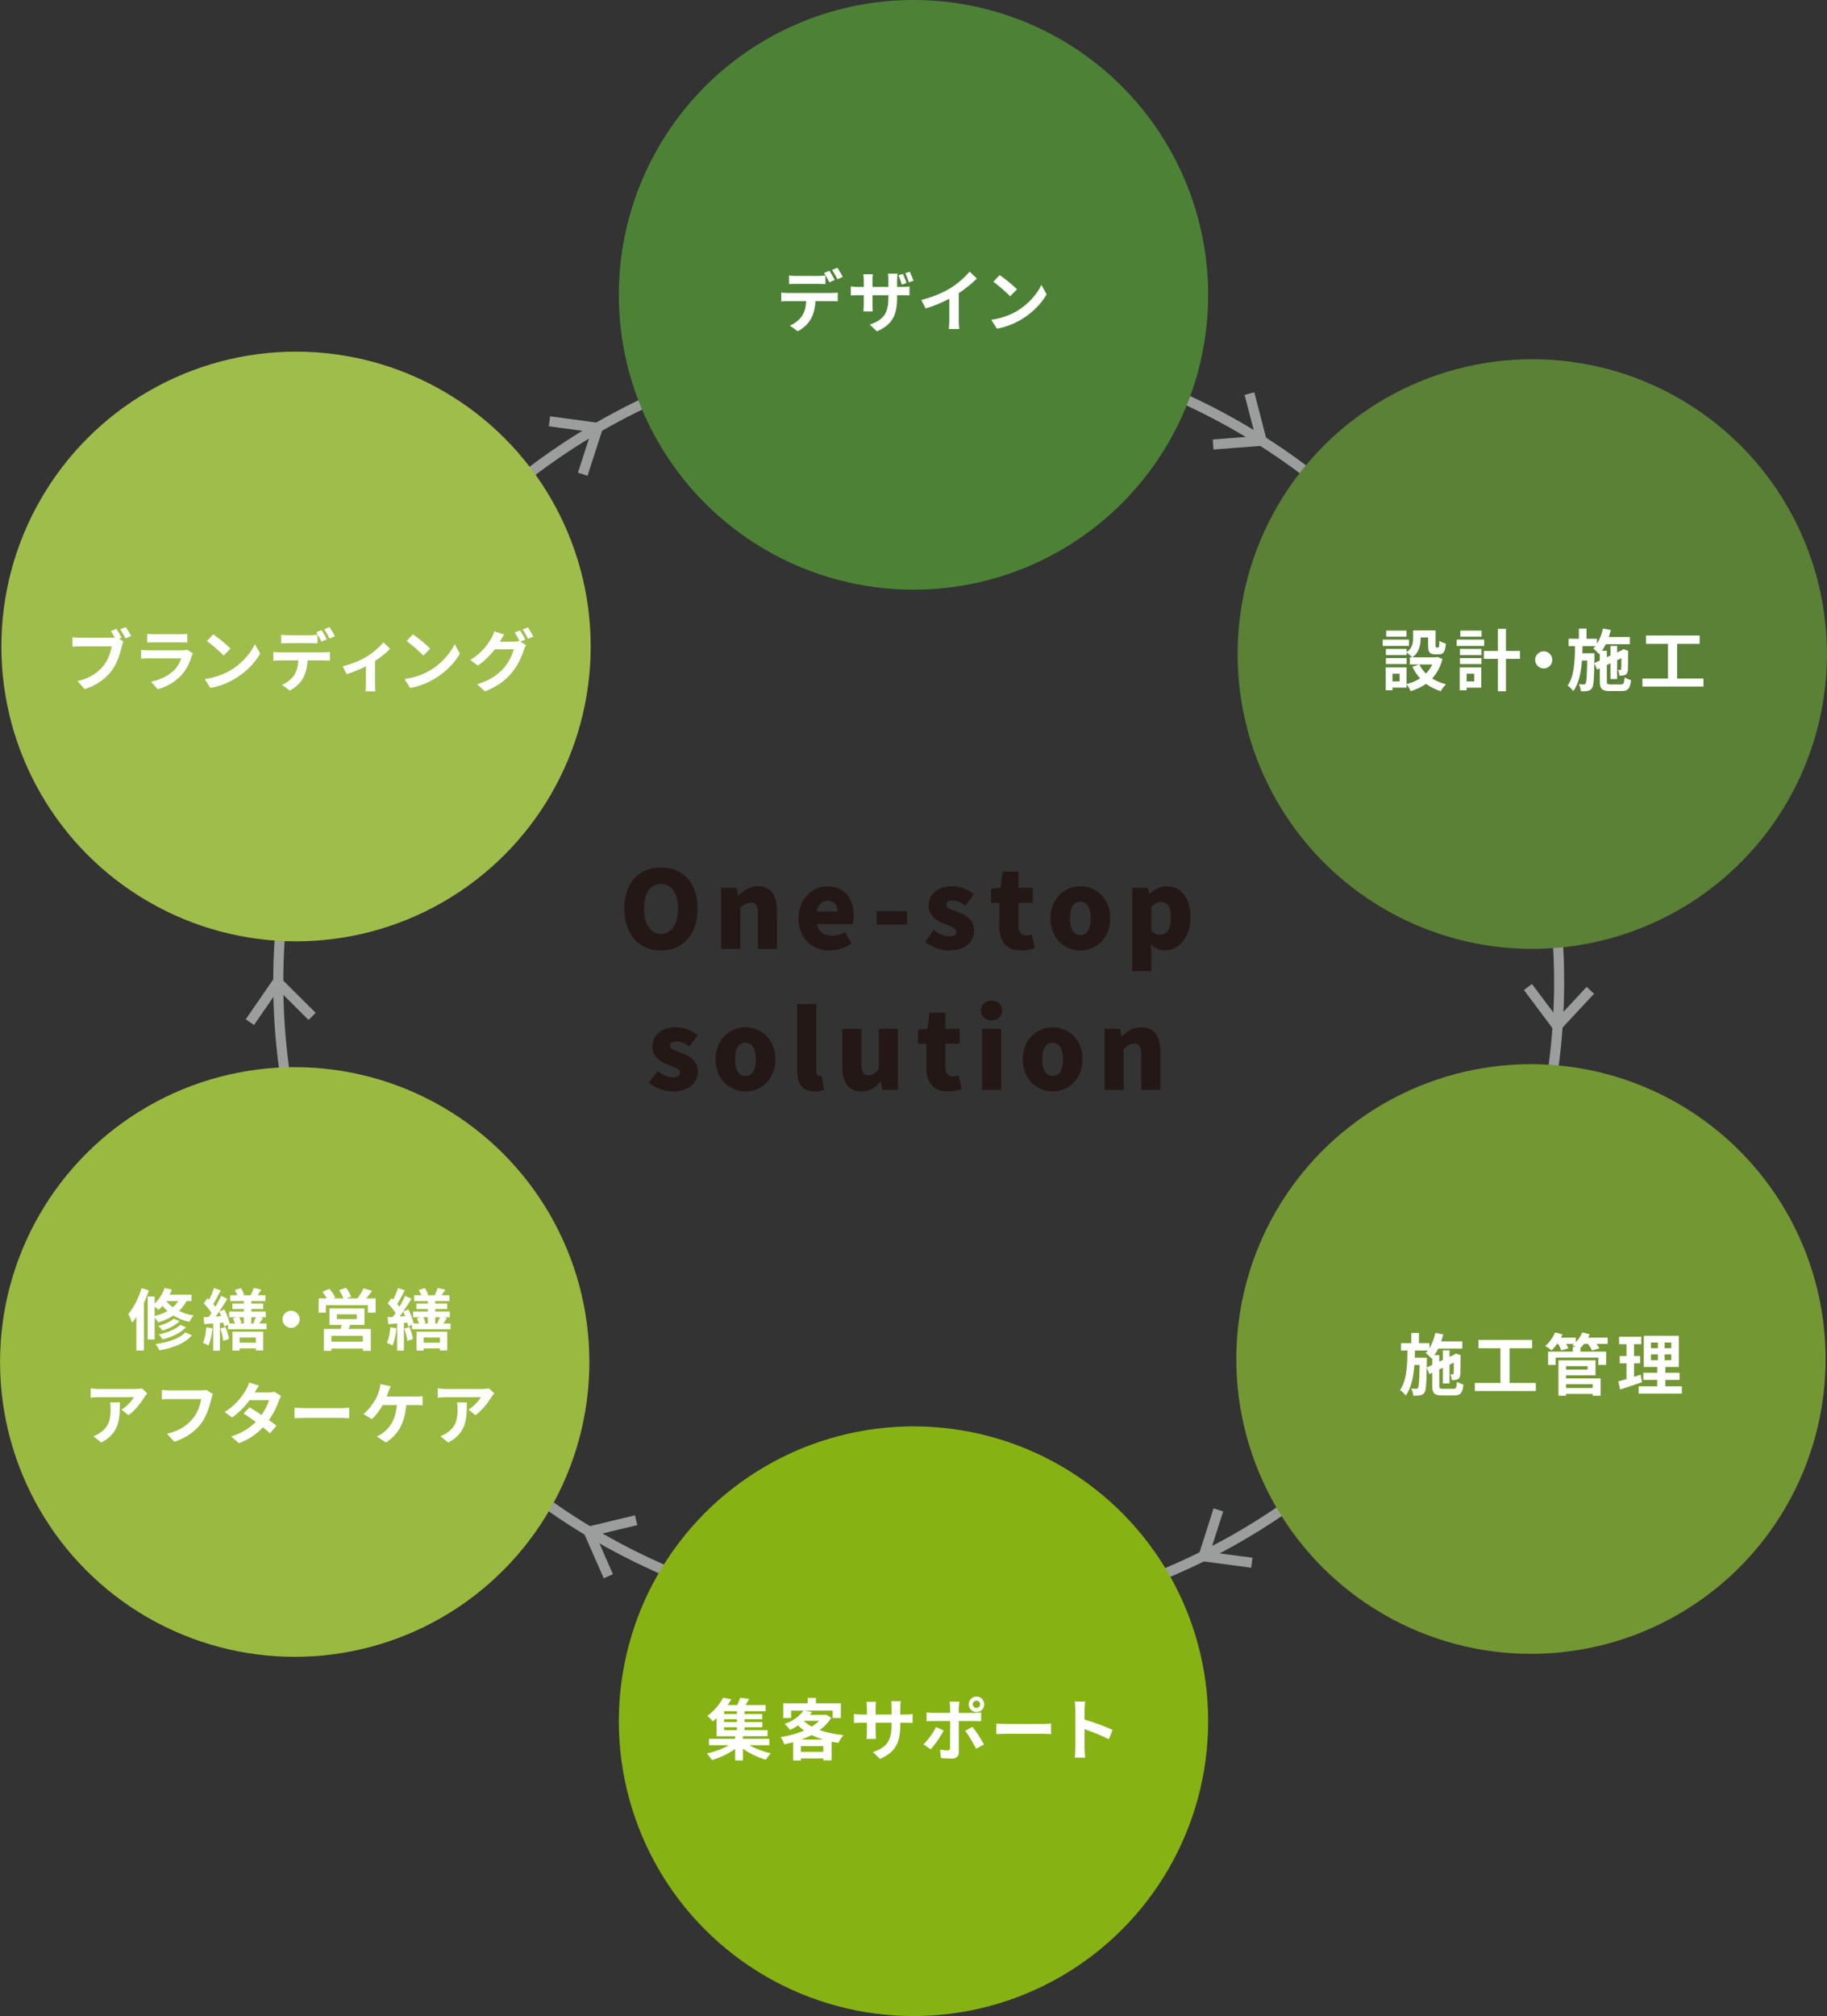 <?xml version="1.0" encoding="UTF-8"?><svg id="_レイヤー_2" xmlns="http://www.w3.org/2000/svg" viewBox="0 0 544.619 600.622"><rect x="0" y="0" width="544.619" height="600.622" fill="#333333" stroke="none"/><defs><style>.cls-1{fill:#739733;}.cls-2{fill:#9fbd4b;}.cls-3{fill:#4d8236;}.cls-4{fill:#87b214;}.cls-5{fill:#9ab940;}.cls-6{fill:none;stroke:#9c9d9d;stroke-miterlimit:10;stroke-width:3px;}.cls-7{fill:#231815;}.cls-8{fill:#fff;}.cls-9{fill:#5a8135;}</style></defs><g id="_画像"><circle class="cls-6" cx="273.857" cy="292.568" r="190.912"/><circle class="cls-3" cx="272.309" cy="87.838" r="87.838"/><circle class="cls-4" cx="272.309" cy="512.784" r="87.838"/><circle class="cls-2" cx="88.245" cy="192.602" r="87.838"/><circle class="cls-1" cx="456.374" cy="404.877" r="87.838"/><circle class="cls-9" cx="456.765" cy="194.856" r="87.838"/><circle class="cls-5" cx="87.853" cy="405.766" r="87.838"/><path class="cls-7" d="M186.114,270.678c0-7.807,4.416-12.223,10.911-12.223s10.911,4.448,10.911,12.223c0,7.808-4.416,12.479-10.911,12.479s-10.911-4.671-10.911-12.479ZM202.113,270.678c0-4.607-1.952-7.327-5.087-7.327s-5.056,2.72-5.056,7.327c0,4.608,1.92,7.551,5.056,7.551s5.087-2.943,5.087-7.551Z"/><path class="cls-7" d="M214.987,264.503h4.64l.416,2.272h.096c1.504-1.472,3.36-2.72,5.823-2.72,3.968,0,5.664,2.848,5.664,7.391v11.263h-5.696v-10.559c0-2.528-.672-3.232-2.112-3.232-1.28,0-2.048.576-3.136,1.632v12.159h-5.696v-18.207Z"/><path class="cls-7" d="M238.027,273.59c0-5.887,4.256-9.535,8.64-9.535,5.248,0,7.807,3.808,7.807,8.767,0,1.024-.128,2.016-.256,2.464h-10.687c.512,2.496,2.24,3.52,4.543,3.52,1.312,0,2.528-.384,3.84-1.152l1.888,3.424c-1.888,1.344-4.384,2.08-6.496,2.08-5.248,0-9.279-3.52-9.279-9.567ZM249.642,271.542c0-1.792-.8-3.136-2.88-3.136-1.568,0-2.944.992-3.328,3.136h6.208Z"/><path class="cls-7" d="M261.323,271.446h9.055v4h-9.055v-4Z"/><path class="cls-7" d="M275.79,280.598l2.528-3.552c1.664,1.248,3.168,1.92,4.608,1.92,1.504,0,2.144-.544,2.144-1.44,0-1.088-1.76-1.6-3.616-2.336-2.176-.864-4.64-2.336-4.64-5.375,0-3.424,2.784-5.76,7.04-5.76,2.848,0,4.959,1.152,6.496,2.336l-2.528,3.392c-1.312-.928-2.592-1.536-3.776-1.536-1.312,0-1.92.448-1.92,1.312,0,1.088,1.568,1.504,3.456,2.176,2.271.864,4.799,2.176,4.799,5.471,0,3.36-2.624,5.952-7.583,5.952-2.368,0-5.152-1.024-7.008-2.56Z"/><path class="cls-7" d="M297.895,275.958v-7.008h-2.463v-4.224l2.815-.224.64-4.832h4.704v4.832h4.288v4.448h-4.288v6.944c0,2.016.96,2.815,2.304,2.815.576,0,1.216-.192,1.664-.352l.896,4.127c-.96.288-2.272.672-4.128.672-4.576,0-6.432-2.912-6.432-7.199Z"/><path class="cls-7" d="M313.133,273.59c0-6.015,4.288-9.535,8.927-9.535,4.608,0,8.896,3.52,8.896,9.535,0,6.048-4.288,9.567-8.896,9.567-4.64,0-8.927-3.52-8.927-9.567ZM325.132,273.59c0-3.008-.959-4.927-3.072-4.927-2.144,0-3.104,1.92-3.104,4.927,0,3.04.96,4.96,3.104,4.96,2.112,0,3.072-1.92,3.072-4.96Z"/><path class="cls-7" d="M337.514,264.503h4.64l.416,1.76h.096c1.44-1.28,3.231-2.208,5.12-2.208,4.352,0,7.104,3.648,7.104,9.247,0,6.271-3.744,9.855-7.647,9.855-1.536,0-3.008-.672-4.224-1.888l.192,2.848v5.216h-5.696v-24.83ZM349.034,273.398c0-3.199-.928-4.703-2.944-4.703-1.056,0-1.92.48-2.88,1.536v7.199c.896.8,1.824,1.056,2.688,1.056,1.728,0,3.136-1.44,3.136-5.088Z"/><path class="cls-7" d="M193.438,322.598l2.528-3.552c1.664,1.248,3.168,1.92,4.608,1.92,1.504,0,2.144-.544,2.144-1.44,0-1.088-1.76-1.6-3.616-2.336-2.176-.864-4.64-2.336-4.64-5.375,0-3.424,2.784-5.76,7.04-5.76,2.848,0,4.959,1.152,6.496,2.336l-2.528,3.392c-1.312-.928-2.592-1.536-3.776-1.536-1.312,0-1.92.448-1.92,1.312,0,1.088,1.568,1.504,3.456,2.176,2.271.864,4.799,2.176,4.799,5.471,0,3.36-2.624,5.952-7.583,5.952-2.368,0-5.152-1.024-7.008-2.56Z"/><path class="cls-7" d="M213.307,315.59c0-6.016,4.288-9.535,8.927-9.535,4.608,0,8.896,3.52,8.896,9.535,0,6.048-4.288,9.567-8.896,9.567-4.64,0-8.927-3.52-8.927-9.567ZM225.306,315.59c0-3.008-.959-4.927-3.072-4.927-2.144,0-3.104,1.919-3.104,4.927,0,3.04.96,4.96,3.104,4.96,2.112,0,3.072-1.92,3.072-4.96Z"/><path class="cls-7" d="M237.623,318.79v-19.646h5.696v19.839c0,1.216.544,1.568.992,1.568.192,0,.32,0,.64-.064l.672,4.191c-.608.256-1.536.48-2.816.48-3.903,0-5.184-2.56-5.184-6.368Z"/><path class="cls-7" d="M251.092,317.766v-11.263h5.696v10.56c0,2.496.672,3.231,2.112,3.231,1.28,0,2.08-.512,3.04-1.855v-11.936h5.696v18.207h-4.64l-.416-2.496h-.128c-1.504,1.792-3.2,2.944-5.664,2.944-4,0-5.696-2.848-5.696-7.392Z"/><path class="cls-7" d="M276.106,317.958v-7.008h-2.463v-4.224l2.815-.224.64-4.832h4.704v4.832h4.288v4.448h-4.288v6.944c0,2.016.96,2.815,2.304,2.815.576,0,1.216-.192,1.664-.352l.896,4.127c-.96.288-2.272.672-4.128.672-4.576,0-6.432-2.912-6.432-7.199Z"/><path class="cls-7" d="M292.403,301.031c0-1.76,1.248-2.912,3.168-2.912,1.888,0,3.167,1.152,3.167,2.912,0,1.792-1.28,2.944-3.167,2.944-1.92,0-3.168-1.152-3.168-2.944ZM292.723,306.502h5.696v18.207h-5.696v-18.207Z"/><path class="cls-7" d="M304.88,315.59c0-6.016,4.288-9.535,8.927-9.535,4.608,0,8.896,3.52,8.896,9.535,0,6.048-4.288,9.567-8.896,9.567-4.64,0-8.927-3.52-8.927-9.567ZM316.879,315.59c0-3.008-.959-4.927-3.072-4.927-2.144,0-3.104,1.919-3.104,4.927,0,3.04.96,4.96,3.104,4.96,2.112,0,3.072-1.92,3.072-4.96Z"/><path class="cls-7" d="M329.261,306.502h4.64l.416,2.272h.096c1.504-1.472,3.36-2.72,5.823-2.72,3.968,0,5.664,2.848,5.664,7.392v11.263h-5.696v-10.56c0-2.528-.672-3.231-2.112-3.231-1.28,0-2.048.576-3.136,1.632v12.159h-5.696v-18.207Z"/><polyline class="cls-6" points="74.486 304.516 82.742 292.568 93.039 302.809"/><polyline class="cls-6" points="163.793 125.509 178.183 127.469 173.706 141.284"/><polyline class="cls-6" points="372.447 117.262 376.101 131.317 361.621 132.425"/><polyline class="cls-6" points="474.072 295.033 464.18 305.665 455.467 294.047"/><polyline class="cls-6" points="373.165 465.568 358.767 463.664 363.191 449.831"/><polyline class="cls-6" points="181.335 469.585 175.503 456.286 189.625 452.9"/><path class="cls-8" d="M234.809,87.289h13.103c.42,0,1.3-.04,1.82-.12v2.601c-.5-.04-1.26-.06-1.82-.06h-4.821c-.12,2.061-.56,3.741-1.28,5.141-.7,1.4-2.241,2.941-4.021,3.841l-2.34-1.7c1.42-.54,2.82-1.68,3.621-2.861.82-1.24,1.16-2.74,1.24-4.421h-5.501c-.58,0-1.36.04-1.92.08v-2.621c.6.08,1.3.12,1.92.12ZM237.35,82.208h6.542c.68,0,1.48-.06,2.16-.16v2.581c-.68-.04-1.46-.06-2.16-.06h-6.542c-.68,0-1.541.02-2.141.06v-2.581c.64.1,1.46.16,2.141.16ZM248.832,83.408l-1.601.7c-.42-.82-1.04-2.021-1.58-2.781l1.6-.66c.5.74,1.2,2,1.581,2.74ZM251.233,82.488l-1.6.7c-.42-.84-1.061-2-1.601-2.761l1.581-.66c.52.76,1.26,2.021,1.62,2.721Z"/><path class="cls-8" d="M261.409,98.731l-2.141-2.021c3.861-1.36,5.561-3.081,5.561-8.001v-.76h-4.741v2.721c0,.9.06,1.7.08,2.101h-2.801c.06-.4.12-1.201.12-2.101v-2.721h-1.701c-1,0-1.72.06-2.16.08v-2.721c.36.06,1.16.18,2.16.18h1.701v-1.98c0-.58-.06-1.18-.12-1.8h2.84c-.04.38-.12,1.02-.12,1.82v1.96h4.741v-2.101c0-.8-.06-1.46-.12-1.86h2.861c-.06.42-.14,1.061-.14,1.86v2.101h1.48c1.06,0,1.66-.04,2.2-.14v2.661c-.44-.04-1.14-.06-2.18-.06h-1.5v.66c0,4.961-1.18,7.982-6.021,10.122ZM270.21,84.328l-1.38.44c-.28-.84-.64-1.94-1.02-2.741l1.34-.44c.38.8.84,1.96,1.061,2.741ZM272.311,83.668l-1.38.44c-.28-.86-.66-1.94-1.081-2.721l1.36-.44c.38.8.84,1.96,1.101,2.721Z"/><path class="cls-8" d="M283.396,85.789c2.061-1.28,4.341-3.281,5.642-4.861l2.16,2.061c-1.52,1.5-3.44,3.061-5.381,4.341v8.082c0,.88.04,2.121.18,2.621h-3.161c.08-.48.14-1.74.14-2.621v-6.401c-2.061,1.081-4.601,2.161-7.062,2.881l-1.26-2.521c3.581-.92,6.521-2.221,8.742-3.581Z"/><path class="cls-8" d="M303.153,92.65c3.421-2.021,6.021-5.081,7.282-7.782l1.561,2.821c-1.521,2.7-4.181,5.461-7.402,7.401-2.021,1.22-4.601,2.34-7.421,2.821l-1.681-2.641c3.121-.44,5.721-1.46,7.662-2.621ZM303.153,86.188l-2.04,2.081c-1.041-1.121-3.541-3.301-5.001-4.321l1.88-2c1.4.94,4.001,3.021,5.161,4.241Z"/><path class="cls-8" d="M223.401,519.931c1.8,1.041,4.201,1.94,6.401,2.42-.5.46-1.161,1.34-1.48,1.9-2.34-.64-4.881-1.84-6.861-3.28v3.5h-2.341v-3.421c-1.98,1.44-4.561,2.661-6.901,3.301-.36-.58-1.02-1.46-1.521-1.96,2.281-.48,4.761-1.4,6.622-2.46h-5.961v-1.9h7.762v-.78h-5.501v-5.401c-.36.34-.74.66-1.14.98-.38-.54-1.161-1.26-1.681-1.6,2.221-1.601,3.841-3.701,4.741-5.441l2.46.46c-.32.58-.68,1.14-1.08,1.72h2.84c.34-.72.68-1.521.88-2.161l2.681.32c-.34.64-.72,1.28-1.081,1.84h5.981v1.84h-6.281v.82h5.301v1.56h-5.301v.84h5.321v1.561h-5.321v.86h6.861v1.8h-7.341v.78h7.861v1.9h-5.921ZM219.66,509.809h-3.781v.82h3.781v-.82ZM219.66,512.189h-3.781v.84h3.781v-.84ZM215.879,515.45h3.781v-.86h-3.781v.86Z"/><path class="cls-8" d="M247.786,511.75c-.86,1.44-2.04,2.641-3.44,3.681,2.081.74,4.501,1.24,7.082,1.5-.5.56-1.18,1.62-1.5,2.3-.7-.1-1.38-.22-2.041-.34v5.561h-2.46v-.58h-6.661v.62h-2.321v-5.461c-.88.24-1.76.44-2.661.62-.2-.64-.7-1.621-1.1-2.121,2.44-.38,4.901-1.04,7.021-1.98-.64-.46-1.24-.96-1.8-1.5-.74.48-1.541.92-2.44,1.34-.32-.56-1.061-1.4-1.581-1.76,2.781-1.06,4.621-2.541,5.621-4.021h-3.681v2.221h-2.34v-4.381h7.301v-1.621h2.441v1.621h7.421v4.381h-2.44v-2.221h-8.362l2.22.44c-.2.28-.42.56-.64.84h4.361l.4-.1,1.6.96ZM245.425,521.912v-1.7h-6.661v1.7h6.661ZM245.385,518.251c-1.22-.36-2.36-.82-3.42-1.34-.96.5-2.0.96-3.081,1.34h6.501ZM239.624,512.75c.66.6,1.44,1.161,2.341,1.641.84-.52,1.6-1.1,2.2-1.72h-4.441l-.1.08Z"/><path class="cls-8" d="M262.342,524.012l-2.141-2.021c3.861-1.34,5.562-3.061,5.562-7.982v-.76h-4.741v2.72c0,.88.06,1.701.08,2.101h-2.801c.06-.4.12-1.2.12-2.101v-2.72h-1.7c-1,0-1.721.04-2.161.08v-2.72c.34.06,1.16.18,2.161.18h1.7v-1.98c0-.581-.06-1.201-.12-1.801h2.841c-.06.38-.12,1.021-.12,1.801v1.98h4.741v-2.1c0-.8-.06-1.46-.12-1.86h2.86c-.06.4-.14,1.06-.14,1.86v2.1h1.48c1.061,0,1.661-.04,2.201-.14v2.661c-.44-.04-1.14-.06-2.201-.06h-1.48v.66c0,4.961-1.2,7.981-6.021,10.102Z"/><path class="cls-8" d="M277.445,521.151l-2.16-1.48c1.34-1.28,2.94-3.481,3.761-5.161l2.26,1.06c-.92,1.78-2.76,4.401-3.861,5.581ZM285.827,508.709v1.6h4.661c.56,0,1.44-.06,1.98-.14v2.621c-.64-.04-1.42-.06-1.96-.06h-4.681v9.302c0,1.16-.66,1.88-2.08,1.88-1.081,0-2.241-.06-3.261-.18l-.24-2.48c.86.16,1.74.24,2.221.24.52,0,.72-.2.74-.72.02-.74.02-7.082.02-8.022v-.02h-5.081c-.6,0-1.38.02-1.94.08v-2.661c.6.08,1.3.16,1.94.16h5.081v-1.6c0-.52-.1-1.4-.18-1.741h2.96c-.04.28-.18,1.24-.18,1.741ZM293.329,519.711l-2.361,1.28c-.86-1.721-2.28-4.141-3.241-5.361l2.181-1.18c1.02,1.28,2.621,3.801,3.421,5.261ZM291.088,505.428c1.28,0,2.3,1.04,2.3,2.32s-1.02,2.321-2.3,2.321-2.32-1.041-2.32-2.321,1.04-2.32,2.32-2.32ZM291.088,508.829c.6,0,1.08-.48,1.08-1.081s-.48-1.08-1.08-1.08-1.1.48-1.1,1.08.5,1.081,1.1,1.081Z"/><path class="cls-8" d="M300.229,513.61h10.742c.94,0,1.82-.08,2.341-.12v3.141c-.48-.02-1.5-.1-2.341-.1h-10.742c-1.14,0-2.48.04-3.221.1v-3.141c.72.06,2.181.12,3.221.12Z"/><path class="cls-8" d="M320.561,509.329c0-.7-.06-1.701-.2-2.401h3.121c-.08.7-.18,1.581-.18,2.401v2.96c2.681.78,6.521,2.201,8.362,3.101l-1.14,2.761c-2.061-1.08-5.061-2.241-7.222-2.98v5.661c0,.58.1,1.98.18,2.8h-3.121c.12-.8.2-2,.2-2.8v-11.502Z"/><path class="cls-8" d="M420.018,192.429h-7.822v-1.88h7.822v1.88ZM430,196.31c-.64,2.42-1.7,4.321-3.081,5.821,1.18.76,2.581,1.34,4.121,1.72-.521.5-1.201,1.44-1.541,2.061-1.68-.5-3.141-1.24-4.401-2.181-1.34.94-2.881,1.66-4.581,2.181-.24-.58-.8-1.521-1.24-2.061v1.02h-4.181v.78h-2.02v-6.821h6.201v4.981c1.5-.38,2.86-.94,4.041-1.72-.92-1-1.681-2.161-2.301-3.461l2.041-.66h-2.781v-2.14h.68c-.34-.4-1.18-1.12-1.66-1.44v.76h-6.162v-1.82h6.162v.96c1.72-1.18,1.94-2.76,1.94-4.101v-2.381h6.701v4.481c0,.56.04.62.26.62h.5c.26,0,.34-.26.36-2.0.44.34,1.36.68,1.94.84-.2,2.48-.72,3.181-2.061,3.181h-1.16c-1.601,0-2.061-.62-2.061-2.601v-2.42h-2.241v.34c0,1.88-.4,4.161-2.48,5.581h7.042l.4-.1,1.56.58ZM419.298,197.851h-6.162v-1.781h6.162v1.781ZM419.258,189.669h-6.042v-1.8h6.042v1.8ZM417.217,200.711h-2.121v2.301h2.121v-2.301ZM423.119,197.97c.48,1,1.14,1.901,1.94,2.701.78-.78,1.4-1.68,1.88-2.701h-3.821Z"/><path class="cls-8" d="M442.416,192.429h-8.182v-1.88h8.182v1.88ZM441.556,204.872h-4.361v.78h-2.06v-6.821h6.421v6.041ZM435.194,193.33h6.421v1.82h-6.421v-1.82ZM435.194,196.07h6.421v1.781h-6.421v-1.781ZM441.656,189.669h-6.341v-1.8h6.341v1.8ZM437.195,200.711v2.301h2.281v-2.301h-2.281ZM453.098,196.29h-4.181v9.642h-2.4v-9.642h-4.181v-2.361h4.181v-6.601h2.4v6.601h4.181v2.361Z"/><path class="cls-8" d="M462.737,196.59c0,1.4-1.16,2.561-2.561,2.561-1.4,0-2.561-1.16-2.561-2.561,0-1.4,1.161-2.561,2.561-2.561,1.4,0,2.561,1.16,2.561,2.561Z"/><path class="cls-8" d="M483.217,203.892c.78,0,.94-.34,1.061-2.1.48.34,1.34.68,1.92.82-.26,2.5-.86,3.261-2.801,3.261h-3.5c-2.361,0-3.001-.64-3.001-2.921v-3.841l-.82.38-.82-1.94c-.08,4.901-.22,6.821-.68,7.461-.36.52-.74.72-1.28.82-.5.12-1.26.1-2.061.1-.04-.66-.26-1.541-.58-2.121.62.08,1.18.08,1.44.08.26,0,.42-.06.58-.32.26-.4.38-2.081.46-6.781h-1.561c-.28,3.601-.92,6.842-2.58,9.122-.38-.56-1.121-1.28-1.701-1.66,1.98-2.741,2.161-7.142,2.221-11.762h-1.92v-2.201h3.061v-3.021h2.28v3.021h3.121v1.5c.82-1.3,1.42-2.901,1.78-4.541l2.34.44c-.16.7-.38,1.4-.6,2.08h6.281v2.16h-7.182c-.34.7-.72,1.36-1.14,1.94h1.46v1.92l1.08-.5v-2.861h1.98v1.94l1.44-.66.08-.06.36-.26,1.48.52-.08.32c-.02,2.841-.02,4.881-.08,5.481-.04.72-.32,1.16-.86,1.38-.48.2-1.12.22-1.66.22-.04-.54-.2-1.3-.42-1.74.24.02.52.02.68.02.16,0,.26-.04.28-.3.04-.18.04-1.28.06-3.181l-1.28.6v5.581h-1.98v-4.661l-1.08.5v4.821c0,.82.14.94,1.14.94h3.081ZM476.896,196.77v-2.08l-.18.2c-.38-.44-1.26-1.32-1.78-1.68.22-.22.44-.46.64-.72h-3.821c-.02.72-.04,1.44-.06,2.14h3.601v.9l-.04,2,1.64-.76Z"/><path class="cls-8" d="M507.782,202.151v2.401h-18.184v-2.401h7.622v-10.342h-6.542v-2.481h15.983v2.481h-6.722v10.342h7.842Z"/><path class="cls-8" d="M44.389,384.426c-.42,1.24-.92,2.541-1.48,3.781v14.163h-2.26v-10.002c-.4.6-.82,1.18-1.26,1.68-.2-.56-.76-1.94-1.14-2.561,1.6-1.88,3.081-4.801,3.96-7.722l2.181.66ZM55.591,387.626c-.58,1.14-1.34,2.101-2.22,2.941,1.24.6,2.701,1.08,4.361,1.34-.42.44-1,1.34-1.28,1.9-1.84-.4-3.44-1.08-4.761-1.9-1.34.88-2.881,1.561-4.561,2.061-.18-.36-.64-.98-1.041-1.44v6.521h-2.06v-12.803h2.06v2.121c1.3-1.22,2.381-2.92,3.001-4.661l2.14.5c-.18.5-.4,1.021-.64,1.5h6.501v1.92h-1.5ZM46.089,392.067c1.42-.36,2.701-.84,3.821-1.48-.56-.5-1.06-1.02-1.48-1.54-.36.44-.76.84-1.16,1.2-.26-.26-.74-.64-1.181-.96v2.78ZM57.231,397.789c-2.081,2.44-5.621,3.781-9.702,4.521-.26-.58-.74-1.36-1.2-1.88,3.681-.5,7.142-1.58,8.862-3.46l2.041.82ZM53.531,393.608c-1.24,1.26-3.221,2.2-5.081,2.8-.28-.44-.8-1-1.26-1.36,1.7-.44,3.621-1.261,4.601-2.161l1.741.72ZM55.451,395.408c-1.581,1.72-4.241,2.92-6.961,3.621-.26-.44-.74-1.1-1.161-1.48,2.501-.521,5.101-1.521,6.421-2.841l1.701.7ZM49.59,387.626c.5.64,1.14,1.28,1.92,1.84.64-.54,1.16-1.14,1.6-1.84h-3.521Z"/><path class="cls-8" d="M63.328,395.708c-.16,1.901-.6,3.861-1.18,5.141-.38-.24-1.2-.64-1.661-.8.581-1.18.86-2.961,1.021-4.641l1.82.3ZM79.452,394.288v1.72h-11.482v-1.32l-1.14.5c-.06-.34-.14-.72-.26-1.14l-1.02.08v8.262h-2v-8.102l-2.641.2-.24-2.06c.48-.02,1-.06,1.581-.08.26-.36.54-.76.8-1.16-.52-.92-1.5-2.041-2.32-2.901l1.14-1.541c.16.14.32.3.48.46.56-1.101,1.12-2.46,1.44-3.481l2.021.7c-.72,1.38-1.54,2.96-2.24,4.081.24.28.46.56.64.82.66-1.12,1.26-2.28,1.72-3.26l1.88.86c-.74,1.22-1.6,2.561-2.48,3.821l1.56-.64c.68,1.32,1.34,3.021,1.561,4.181h1.581c-.12-.48-.36-1.061-.6-1.521l1.08-.32h-2.201v-1.721h4.381v-.74h-3.42v-1.64h3.42v-.72h-4.081v-1.74h2.12c-.18-.5-.48-1.08-.76-1.561l1.8-.6c.42.6.84,1.44,1,1.98l-.46.18h2.681l-.24-.08c.32-.6.7-1.521.88-2.121l2.28.56c-.42.6-.8,1.161-1.14,1.641h2.36v1.74h-4.241v.72h3.581v1.64h-3.581v.74h4.341v1.721h-1.64l.78.24c-.38.6-.74,1.14-1.041,1.601h2.121ZM65.929,392.127c-.18-.48-.38-.96-.6-1.38-.36.52-.7,1.021-1.06,1.48l1.66-.1ZM67.209,395.328c.5,1.14.9,2.601,1.02,3.601l-1.66.541c-.08-1-.48-2.5-.92-3.681l1.561-.46ZM69.309,396.749h9.162v5.581h-2.2v-.6h-4.841v.64h-2.12v-5.621ZM71.29,392.448c.32.54.6,1.22.68,1.66l-.541.18h1.26v-1.84h-1.4ZM71.43,398.469v1.541h4.841v-1.541h-4.841ZM74.891,392.448v1.84h1.02l-.4-.14c.24-.48.56-1.14.78-1.7h-1.4Z"/><path class="cls-8" d="M89.329,393.048c0,1.4-1.16,2.561-2.561,2.561-1.4,0-2.561-1.161-2.561-2.561,0-1.4,1.161-2.561,2.561-2.561,1.4,0,2.561,1.16,2.561,2.561Z"/><path class="cls-8" d="M111.971,386.806v4.261h-2.3v-2.241h-12.503v2.241h-2.181v-4.261h2.441c-.36-.64-.86-1.36-1.32-1.94l2.06-.9c.66.76,1.44,1.82,1.781,2.561l-.64.28h3.081c-.28-.72-.82-1.7-1.3-2.46l2.081-.7c.58.78,1.24,1.92,1.52,2.641l-1.4.52h3.281c.64-.86,1.4-2.06,1.781-3.021l2.561.8c-.58.76-1.181,1.56-1.741,2.22h2.801ZM104.43,394.708c-.16.44-.34.84-.52,1.22h6.621v6.501h-2.36v-.66h-9.382v.66h-2.261v-6.501h5.021c.1-.4.22-.82.3-1.22h-3.641v-4.901h10.442v4.901h-4.221ZM108.17,397.969h-9.382v1.74h9.382v-1.74ZM100.409,392.968h5.941v-1.4h-5.941v1.4Z"/><path class="cls-8" d="M118.18,395.708c-.16,1.901-.6,3.861-1.18,5.141-.38-.24-1.2-.64-1.66-.8.58-1.18.86-2.961,1.02-4.641l1.82.3ZM134.304,394.288v1.72h-11.482v-1.32l-1.14.5c-.06-.34-.14-.72-.26-1.14l-1.02.08v8.262h-2v-8.102l-2.641.2-.24-2.06c.48-.02,1-.06,1.581-.08.26-.36.54-.76.8-1.16-.521-.92-1.5-2.041-2.321-2.901l1.14-1.541c.16.14.32.3.48.46.56-1.101,1.12-2.46,1.44-3.481l2.021.7c-.72,1.38-1.54,2.96-2.24,4.081.24.28.46.56.64.82.66-1.12,1.26-2.28,1.72-3.26l1.88.86c-.74,1.22-1.6,2.561-2.48,3.821l1.561-.64c.68,1.32,1.34,3.021,1.56,4.181h1.581c-.12-.48-.36-1.061-.6-1.521l1.08-.32h-2.201v-1.721h4.381v-.74h-3.42v-1.64h3.42v-.72h-4.081v-1.74h2.121c-.18-.5-.48-1.08-.76-1.561l1.8-.6c.42.6.84,1.44,1,1.98l-.46.18h2.681l-.24-.08c.32-.6.7-1.521.88-2.121l2.28.56c-.42.6-.8,1.161-1.14,1.641h2.36v1.74h-4.241v.72h3.581v1.64h-3.581v.74h4.341v1.721h-1.64l.78.24c-.38.6-.74,1.14-1.041,1.601h2.121ZM120.781,392.127c-.18-.48-.38-.96-.6-1.38-.36.52-.7,1.021-1.06,1.48l1.66-.1ZM122.061,395.328c.5,1.14.9,2.601,1.02,3.601l-1.66.541c-.08-1-.48-2.5-.92-3.681l1.561-.46ZM124.162,396.749h9.162v5.581h-2.2v-.6h-4.841v.64h-2.12v-5.621ZM126.142,392.448c.32.54.6,1.22.68,1.66l-.541.18h1.26v-1.84h-1.4ZM126.282,398.469v1.541h4.841v-1.541h-4.841ZM129.743,392.448v1.84h1.02l-.4-.14c.24-.48.56-1.14.78-1.7h-1.4Z"/><path class="cls-8" d="M43.112,416.146c-.94,1.561-2.84,4.081-4.801,5.481l-2.081-1.661c1.601-.98,3.161-2.74,3.681-3.721h-10.422c-.84,0-1.5.06-2.441.14v-2.781c.76.12,1.601.2,2.441.2h10.782c.56,0,1.66-.06,2.041-.18l1.58,1.48c-.22.26-.6.74-.78,1.04ZM30.19,429.77l-2.341-1.9c.64-.22,1.36-.56,2.101-1.1,2.541-1.761,3.021-3.881,3.021-7.162,0-.62-.04-1.16-.14-1.8h2.901c0,4.961-.1,9.042-5.541,11.962Z"/><path class="cls-8" d="M63.004,416.727c-.46,1.96-1.34,5.061-3,7.282-1.821,2.4-4.481,4.381-8.042,5.521l-2.18-2.38c3.96-.94,6.221-2.681,7.841-4.701,1.32-1.66,2.081-3.94,2.341-5.641h-9.322c-.9,0-1.86.04-2.38.08v-2.82c.6.06,1.74.16,2.4.16h9.242c.4,0,1.04-.02,1.58-.16l1.96,1.26c-.18.4-.34.98-.44,1.4Z"/><path class="cls-8" d="M75.945,414.846h4.061c.62,0,1.3-.08,1.74-.22l2.041,1.26c-.22.38-.48.92-.66,1.42-.54,1.621-1.541,3.761-2.96,5.761.86.621,1.64,1.201,2.22,1.681l-1.9,2.26c-.54-.5-1.28-1.12-2.101-1.78-1.76,1.86-4.041,3.561-7.161,4.741l-2.321-2.021c3.461-1.06,5.681-2.681,7.342-4.341-1.3-.96-2.621-1.86-3.641-2.5l1.781-1.821c1.06.6,2.32,1.42,3.581,2.261,1.04-1.44,1.9-3.181,2.201-4.421h-5.722c-1.4,1.86-3.26,3.781-5.281,5.181l-2.161-1.661c3.501-2.18,5.361-4.921,6.361-6.661.32-.48.74-1.4.92-2.081l2.9.9c-.5.7-1,1.6-1.24,2.04Z"/><path class="cls-8" d="M91.014,419.507h10.742c.94,0,1.82-.08,2.341-.12v3.141c-.48-.02-1.5-.1-2.341-.1h-10.742c-1.14,0-2.48.04-3.221.1v-3.141c.72.06,2.181.12,3.221.12Z"/><path class="cls-8" d="M115.82,414.606c-.16.42-.34.94-.56,1.46h8.622c.521,0,1.42-.02,2.081-.14v2.74c-.74-.08-1.62-.08-2.081-.08h-2.8c-.36,5.301-2.44,8.882-6.062,11.163l-2.701-1.82c.72-.28,1.42-.7,1.9-1.1,2.101-1.601,3.761-4.061,4.081-8.242h-4.221c-.8,1.46-2.041,3.161-3.241,4.201l-2.5-1.521c1.42-1.06,2.7-2.86,3.46-4.121.56-.92.92-1.96,1.16-2.721.24-.66.38-1.44.42-2.061l3.101.62c-.24.5-.5,1.2-.66,1.621Z"/><path class="cls-8" d="M146.542,416.146c-.94,1.561-2.84,4.081-4.801,5.481l-2.081-1.661c1.601-.98,3.161-2.74,3.681-3.721h-10.422c-.84,0-1.5.06-2.441.14v-2.781c.76.12,1.601.2,2.441.2h10.782c.56,0,1.66-.06,2.041-.18l1.58,1.48c-.22.26-.6.74-.78,1.04ZM133.62,429.77l-2.341-1.9c.64-.22,1.36-.56,2.101-1.1,2.541-1.761,3.021-3.881,3.021-7.162,0-.62-.04-1.16-.14-1.8h2.901c0,4.961-.1,9.042-5.541,11.962Z"/><path class="cls-8" d="M433.263,413.751c.78,0,.94-.34,1.061-2.1.479.34,1.34.68,1.92.82-.26,2.5-.86,3.261-2.801,3.261h-3.501c-2.36,0-3-.64-3-2.92v-3.841l-.82.38-.82-1.94c-.08,4.901-.22,6.821-.68,7.461-.36.521-.74.72-1.28.82-.5.12-1.261.1-2.061.1-.04-.66-.261-1.541-.58-2.121.62.08,1.18.08,1.44.08.26,0,.42-.06.58-.32.26-.4.38-2.081.46-6.782h-1.561c-.28,3.601-.92,6.842-2.58,9.122-.381-.56-1.121-1.28-1.701-1.66,1.98-2.741,2.161-7.142,2.221-11.763h-1.92v-2.201h3.061v-3.021h2.28v3.021h3.12v1.5c.82-1.3,1.421-2.9,1.781-4.541l2.34.44c-.16.7-.38,1.4-.6,2.08h6.281v2.161h-7.182c-.34.7-.72,1.36-1.141,1.94h1.461v1.92l1.08-.5v-2.861h1.98v1.94l1.44-.66.08-.06.359-.26,1.48.52-.08.32c-.02,2.841-.02,4.881-.08,5.481-.04.72-.319,1.16-.86,1.38-.479.2-1.12.22-1.66.22-.04-.54-.2-1.3-.42-1.74.24.02.521.02.681.02.159,0,.26-.04.279-.3.04-.18.04-1.28.061-3.181l-1.28.6v5.582h-1.98v-4.661l-1.08.5v4.821c0,.82.14.94,1.14.94h3.081ZM426.942,406.63v-2.08l-.181.2c-.38-.44-1.26-1.32-1.78-1.68.221-.22.44-.46.641-.72h-3.821c-.02.72-.04,1.44-.06,2.141h3.601v.9l-.04,2,1.641-.76Z"/><path class="cls-8" d="M457.828,412.011v2.4h-18.185v-2.4h7.622v-10.342h-6.541v-2.48h15.983v2.48h-6.722v10.342h7.842Z"/><path class="cls-8" d="M479.236,400.369h-3.301c.34.48.66.96.84,1.34l-2.2.62c-.22-.52-.721-1.3-1.2-1.96h-1.16c-.36.46-.74.86-1.101,1.22v1.081h7.662v3.96h-2.321v-2.18h-12.742v2.18h-2.24v-3.96h7.361v-1.4h.88c-.36-.2-.74-.38-1-.5.16-.12.34-.26.5-.4h-2.341c.28.48.521.96.66,1.32l-2.14.6c-.16-.5-.521-1.26-.921-1.92h-.319c-.521.74-1.081,1.4-1.601,1.92-.46-.38-1.4-1.02-1.94-1.28,1.2-1,2.34-2.541,2.94-4.061l2.221.601c-.141.32-.301.64-.46.96h4.44v1.34c.801-.82,1.48-1.86,1.9-2.901l2.261.541c-.14.34-.3.68-.48,1.02h5.802v1.86ZM466.853,410.651h10.282v5.161h-2.36v-.54h-7.922v.54h-2.28v-10.542h11.042v4.461h-8.762v.92ZM466.853,406.99v1.04h6.401v-1.04h-6.401ZM466.853,412.391v1.121h7.922v-1.121h-7.922Z"/><path class="cls-8" d="M489.467,411.791c-2.2.78-4.602,1.541-6.521,2.161l-.54-2.42c.7-.18,1.521-.4,2.44-.66v-4.701h-2.021v-2.181h2.021v-3.521h-2.2v-2.221h6.601v2.221h-2.14v3.521h1.8v2.181h-1.8v4.001c.66-.2,1.32-.4,1.96-.62l.4,2.24ZM501.35,413.011v2.161h-12.863v-2.161h5.521v-1.9h-4.141v-2.14h4.141v-1.721h-4.001v-9.302h10.442v9.302h-4.021v1.721h4.241v2.14h-4.241v1.9h4.922ZM492.148,401.649h2.061v-1.68h-2.061v1.68ZM492.148,405.23h2.061v-1.721h-2.061v1.721ZM498.189,399.969h-1.98v1.68h1.98v-1.68ZM498.189,403.509h-1.98v1.721h1.98v-1.721Z"/><path class="cls-8" d="M36.237,189.969l-.74.3,1.28.84c-.2.38-.34.96-.44,1.38-.48,1.96-1.34,5.061-3.021,7.281-1.8,2.4-4.461,4.381-8.042,5.541l-2.181-2.4c3.961-.92,6.222-2.661,7.842-4.701,1.32-1.66,2.081-3.921,2.341-5.641h-9.302c-.92,0-1.86.04-2.38.08v-2.821c.58.08,1.72.16,2.38.16h9.262c.24,0,.58,0,.94-.04-.34-.66-.74-1.36-1.12-1.94l1.64-.68c.52.76,1.18,1.92,1.541,2.64ZM39.097,189.469l-1.66.72c-.44-.82-1.06-1.96-1.6-2.701l1.66-.66c.5.72,1.22,1.94,1.6,2.641Z"/><path class="cls-8" d="M57.125,195.49c-.6,1.94-1.46,3.881-2.96,5.541-2.021,2.24-4.581,3.601-7.142,4.321l-1.98-2.26c3.001-.62,5.401-1.94,6.921-3.501,1.081-1.1,1.701-2.34,2.061-3.461h-9.662c-.48,0-1.48.02-2.32.1v-2.601c.84.06,1.7.12,2.32.12h9.902c.64,0,1.18-.08,1.46-.2l1.78,1.1c-.14.26-.3.62-.38.84ZM45.963,188.948h7.702c.62,0,1.6-.02,2.16-.1v2.581c-.54-.04-1.48-.06-2.2-.06h-7.662c-.64,0-1.5.02-2.081.06v-2.581c.56.08,1.4.1,2.081.1Z"/><path class="cls-8" d="M68.713,199.691c3.421-2.021,6.021-5.081,7.282-7.782l1.561,2.821c-1.521,2.7-4.181,5.461-7.402,7.401-2.021,1.22-4.601,2.341-7.421,2.821l-1.681-2.641c3.121-.44,5.721-1.46,7.662-2.621ZM68.713,193.229l-2.04,2.081c-1.041-1.12-3.541-3.301-5.001-4.321l1.88-2c1.4.94,4.001,3.021,5.161,4.241Z"/><path class="cls-8" d="M83.41,194.33h13.103c.42,0,1.3-.04,1.82-.12v2.601c-.5-.04-1.26-.06-1.82-.06h-4.821c-.12,2.061-.56,3.741-1.28,5.141-.7,1.4-2.241,2.941-4.021,3.841l-2.34-1.7c1.42-.54,2.82-1.68,3.621-2.861.82-1.24,1.16-2.74,1.24-4.421h-5.501c-.58,0-1.36.04-1.92.08v-2.621c.6.08,1.3.12,1.92.12ZM85.951,189.249h6.542c.68,0,1.48-.06,2.16-.16v2.581c-.68-.04-1.46-.06-2.16-.06h-6.542c-.68,0-1.541.02-2.141.06v-2.581c.64.1,1.46.16,2.141.16ZM97.433,190.449l-1.601.7c-.42-.82-1.04-2.021-1.58-2.781l1.6-.66c.5.74,1.2,2,1.581,2.74ZM99.833,189.529l-1.6.7c-.42-.84-1.061-2-1.601-2.761l1.581-.66c.52.76,1.26,2.021,1.62,2.721Z"/><path class="cls-8" d="M109.311,195.63c1.94-1.18,3.961-2.981,4.981-4.281l1.98,1.94c-.94,1.04-2.701,2.46-4.481,3.641v6.861c0,.7.02,1.76.14,2.16h-2.96c.04-.4.1-1.46.1-2.16v-5.281c-1.76.88-4.001,1.8-5.741,2.34l-1.18-2.36c2.601-.56,5.581-1.9,7.161-2.861Z"/><path class="cls-8" d="M128.247,199.691c3.421-2.021,6.021-5.081,7.282-7.782l1.561,2.821c-1.521,2.7-4.181,5.461-7.402,7.401-2.021,1.22-4.601,2.341-7.421,2.821l-1.681-2.641c3.121-.44,5.721-1.46,7.662-2.621ZM128.247,193.229l-2.04,2.081c-1.041-1.12-3.541-3.301-5.001-4.321l1.88-2c1.4.94,4.001,3.021,5.161,4.241Z"/><path class="cls-8" d="M156.585,190.549l-1.48.62,1.701,1.04c-.22.38-.5.94-.66,1.44-.54,1.78-1.68,4.441-3.501,6.661-1.9,2.341-4.301,4.161-8.062,5.661l-2.36-2.12c4.081-1.22,6.301-2.961,8.062-4.961,1.36-1.541,2.521-3.961,2.841-5.441h-5.622c-1.34,1.74-3.081,3.501-5.061,4.841l-2.24-1.68c3.5-2.121,5.261-4.721,6.241-6.441.3-.48.72-1.4.9-2.081l2.94.96c-.48.7-1,1.6-1.22,2.041-.02.04-.04.06-.06.1h4.001c.62,0,1.3-.1,1.74-.24l.14.08c-.4-.8-.96-1.86-1.46-2.581l1.581-.64c.5.72,1.22,2,1.58,2.741ZM158.985,189.629l-1.58.68c-.42-.84-1.06-2-1.621-2.76l1.581-.64c.52.74,1.26,2.021,1.62,2.721Z"/></g></svg>